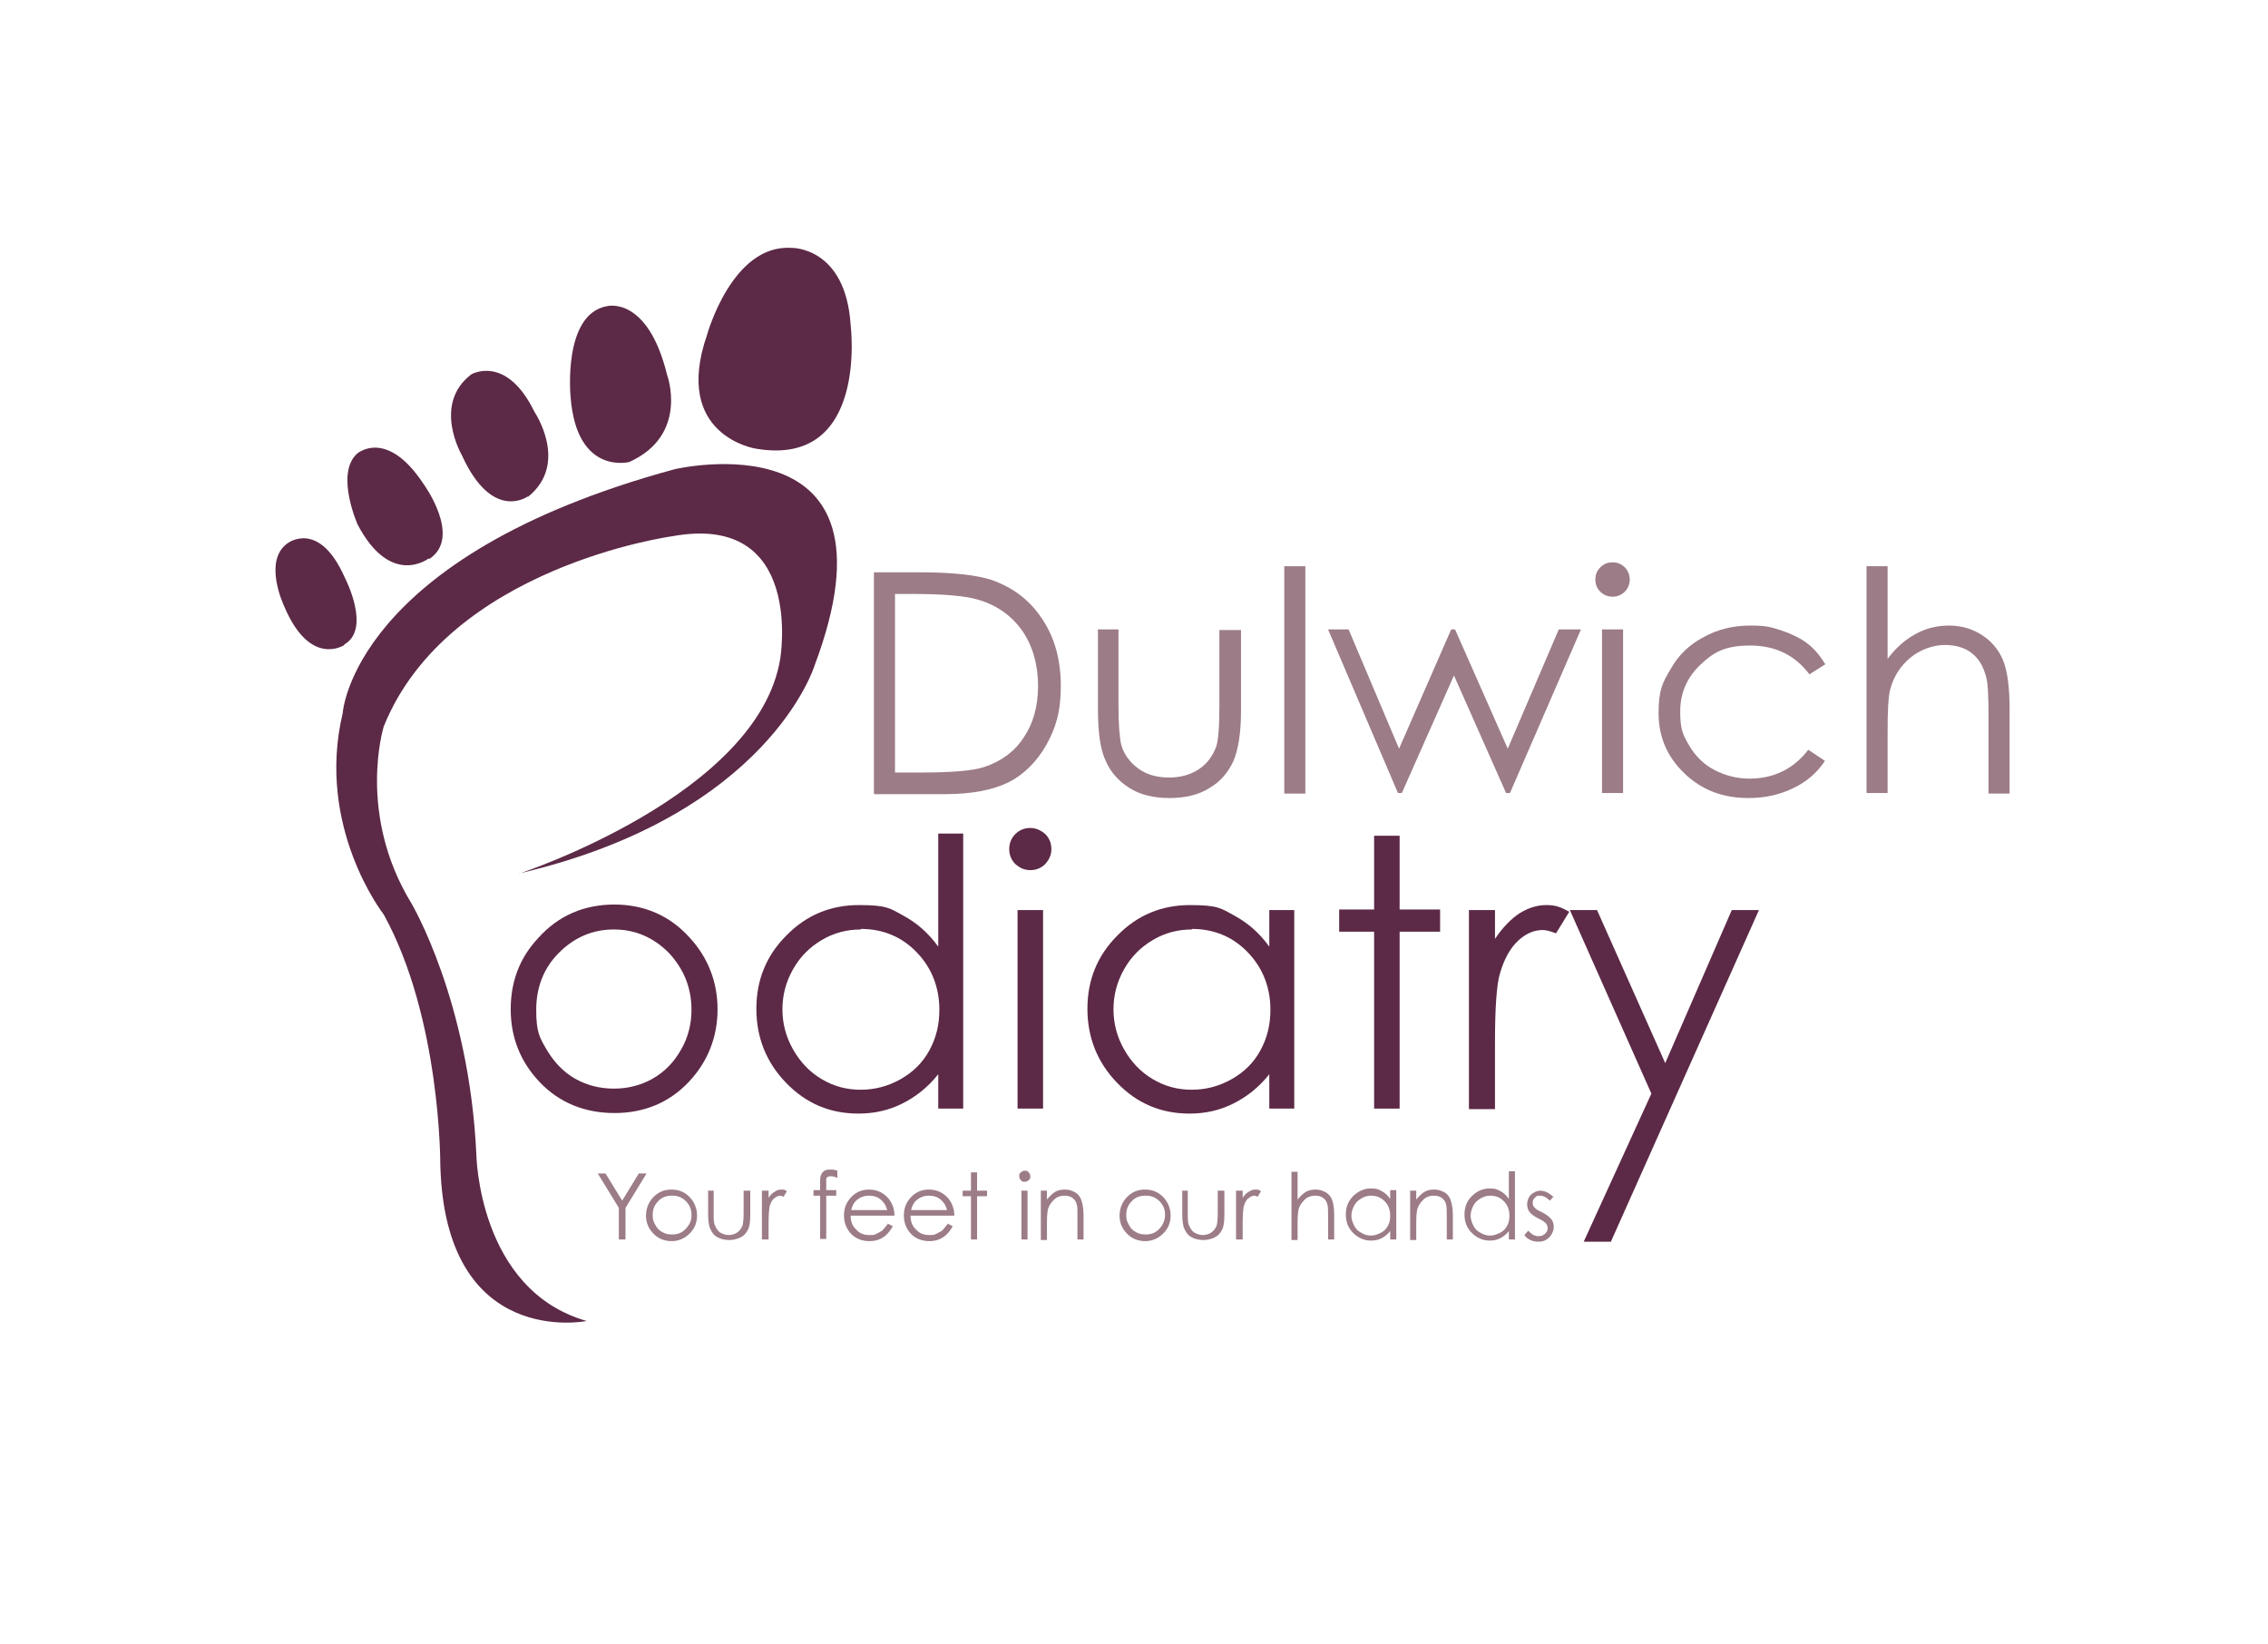 <svg xmlns="http://www.w3.org/2000/svg" id="Layer_1" data-name="Layer 1" viewBox="0 0 409 296.5"><defs><style> .cls-1 { fill: #5c2946; } .cls-1, .cls-2 { stroke-width: 0px; } .cls-2 { fill: #9c7c86; } </style></defs><g><path class="cls-2" d="M107.8,211.6h1.4l3,4.9,3-4.9h1.4l-3.8,6.2v5.7h-1.2v-5.7l-3.8-6.2Z"></path><path class="cls-2" d="M121.1,214.5c1.4,0,2.5.5,3.4,1.5.8.9,1.2,2,1.2,3.2s-.4,2.3-1.3,3.2c-.9.9-2,1.4-3.3,1.4s-2.5-.5-3.3-1.4c-.9-.9-1.3-2-1.3-3.2s.4-2.3,1.2-3.2c.9-1,2-1.5,3.4-1.5ZM121.1,215.6c-.9,0-1.8.3-2.4,1-.7.7-1,1.5-1,2.5s.2,1.2.5,1.8c.3.6.7,1,1.3,1.3.5.3,1.1.4,1.7.4s1.2-.1,1.7-.4c.5-.3.9-.7,1.3-1.3s.5-1.1.5-1.8c0-1-.3-1.8-1-2.5-.7-.7-1.5-1-2.4-1Z"></path><path class="cls-2" d="M127.6,214.7h1.1v4.1c0,1,0,1.7.2,2.1.2.5.5,1,.9,1.3.5.3,1,.5,1.6.5s1.2-.2,1.6-.5c.4-.3.7-.7.9-1.2.1-.3.2-1.1.2-2.2v-4.1h1.2v4.3c0,1.2-.1,2.1-.4,2.7-.3.6-.7,1.1-1.3,1.4-.6.3-1.3.5-2.1.5s-1.6-.2-2.1-.5c-.6-.3-1-.8-1.3-1.5-.3-.6-.4-1.6-.4-2.8v-4.2Z"></path><path class="cls-2" d="M137.4,214.7h1.2v1.3c.3-.5.7-.9,1.1-1.1.4-.3.8-.4,1.2-.4s.6,0,1,.3l-.6,1c-.2-.1-.4-.2-.6-.2-.4,0-.7.2-1.1.5-.4.3-.6.8-.8,1.4-.1.5-.2,1.5-.2,3v3h-1.2v-8.8Z"></path><path class="cls-2" d="M151,211.3v1.1c-.4-.2-.8-.3-1.1-.3s-.4,0-.6.1c-.1,0-.2.2-.3.3,0,.1,0,.4,0,.9v1.2h1.8v1h-1.8v7.8h-1.1v-7.8h-1.2v-1h1.2v-1.4c0-.6,0-1.1.2-1.4.1-.3.3-.5.6-.7.3-.2.6-.2,1-.2s.8,0,1.3.2Z"></path><path class="cls-2" d="M160,220.6l1,.5c-.3.6-.7,1.1-1.1,1.5-.4.4-.9.7-1.4.9-.5.2-1.1.3-1.7.3-1.4,0-2.6-.5-3.4-1.4-.8-.9-1.2-2-1.2-3.2s.3-2.1,1-3c.9-1.1,2-1.7,3.5-1.7s2.7.6,3.6,1.7c.6.8,1,1.8,1,3h-7.9c0,1,.3,1.9,1,2.5.6.7,1.4,1,2.3,1s.9,0,1.3-.2c.4-.2.8-.4,1.1-.6.3-.3.6-.7,1-1.2ZM160,218.2c-.2-.6-.4-1.1-.7-1.4-.3-.4-.7-.7-1.1-.9s-1-.3-1.5-.3c-.9,0-1.6.3-2.2.8-.5.4-.8,1-1,1.8h6.6Z"></path><path class="cls-2" d="M170.8,220.6l1,.5c-.3.6-.7,1.1-1.1,1.5-.4.4-.9.7-1.4.9-.5.2-1.1.3-1.7.3-1.4,0-2.6-.5-3.4-1.4-.8-.9-1.2-2-1.2-3.2s.3-2.1,1-3c.9-1.1,2-1.7,3.5-1.7s2.7.6,3.6,1.7c.6.8,1,1.8,1,3h-7.9c0,1,.3,1.9,1,2.5.6.7,1.4,1,2.3,1s.9,0,1.3-.2c.4-.2.8-.4,1.1-.6.3-.3.6-.7,1-1.2ZM170.8,218.2c-.2-.6-.4-1.1-.7-1.4-.3-.4-.7-.7-1.1-.9s-1-.3-1.5-.3c-.9,0-1.6.3-2.2.8-.5.4-.8,1-1,1.8h6.6Z"></path><path class="cls-2" d="M175.1,211.4h1.1v3.3h1.8v1h-1.8v7.8h-1.1v-7.8h-1.5v-1h1.5v-3.3Z"></path><path class="cls-2" d="M184.8,211.1c.3,0,.5,0,.7.3.2.2.3.4.3.7s0,.5-.3.7c-.2.2-.4.3-.7.3s-.5,0-.7-.3c-.2-.2-.3-.4-.3-.7s0-.5.3-.7c.2-.2.4-.3.7-.3ZM184.2,214.7h1.1v8.8h-1.1v-8.8Z"></path><path class="cls-2" d="M187.7,214.7h1.1v1.6c.5-.6,1-1.1,1.5-1.4.5-.3,1.1-.4,1.8-.4s1.2.2,1.8.5c.5.3.9.8,1.1,1.4.2.6.4,1.4.4,2.6v4.5h-1.1v-4.2c0-1,0-1.7-.1-2-.1-.6-.4-1-.8-1.3-.4-.3-.9-.4-1.5-.4s-1.3.2-1.8.7c-.5.5-.9,1-1.1,1.7-.1.4-.2,1.2-.2,2.4v3.2h-1.1v-8.8Z"></path><path class="cls-2" d="M206.5,214.5c1.4,0,2.5.5,3.4,1.5.8.9,1.2,2,1.2,3.2s-.4,2.3-1.3,3.2c-.9.9-2,1.4-3.3,1.4s-2.5-.5-3.3-1.4c-.9-.9-1.3-2-1.3-3.2s.4-2.3,1.2-3.2c.9-1,2-1.5,3.4-1.5ZM206.5,215.6c-.9,0-1.8.3-2.4,1-.7.7-1,1.5-1,2.5s.2,1.2.5,1.8c.3.6.7,1,1.3,1.3.5.3,1.1.4,1.7.4s1.2-.1,1.7-.4c.5-.3.9-.7,1.3-1.3.3-.6.5-1.1.5-1.8,0-1-.3-1.8-1-2.5-.7-.7-1.5-1-2.4-1Z"></path><path class="cls-2" d="M213.1,214.7h1.1v4.1c0,1,0,1.7.2,2.1.2.5.5,1,.9,1.3.5.3,1,.5,1.6.5s1.2-.2,1.6-.5c.4-.3.7-.7.9-1.2.1-.3.2-1.1.2-2.2v-4.1h1.2v4.3c0,1.2-.1,2.1-.4,2.7-.3.6-.7,1.1-1.3,1.4-.6.3-1.3.5-2.1.5s-1.6-.2-2.1-.5c-.6-.3-1-.8-1.3-1.5-.3-.6-.4-1.6-.4-2.8v-4.2Z"></path><path class="cls-2" d="M222.9,214.7h1.2v1.3c.3-.5.7-.9,1.1-1.1.4-.3.8-.4,1.2-.4s.6,0,1,.3l-.6,1c-.2-.1-.4-.2-.6-.2-.4,0-.7.2-1.1.5-.4.3-.6.8-.8,1.4-.1.5-.2,1.5-.2,3v3h-1.2v-8.8Z"></path><path class="cls-2" d="M232.9,211.3h1.1v5c.5-.6,1-1.1,1.5-1.4.6-.3,1.1-.4,1.8-.4s1.2.2,1.8.5c.5.3.9.8,1.1,1.3s.4,1.4.4,2.7v4.5h-1.1v-4.2c0-1,0-1.7-.1-2-.1-.6-.4-1-.8-1.3-.4-.3-.9-.4-1.5-.4s-1.3.2-1.8.7-.9,1-1.1,1.7c-.1.4-.2,1.2-.2,2.4v3.2h-1.1v-12.2Z"></path><path class="cls-2" d="M251.8,214.7v8.8h-1.1v-1.5c-.5.6-1,1-1.6,1.3-.6.3-1.2.4-1.9.4-1.2,0-2.3-.5-3.2-1.4-.9-.9-1.3-2-1.3-3.3s.4-2.4,1.3-3.3c.9-.9,2-1.4,3.2-1.4s1.4.2,2,.5c.6.3,1.1.8,1.5,1.4v-1.6h1.1ZM247.2,215.6c-.6,0-1.2.2-1.7.5-.5.3-1,.7-1.3,1.3-.3.6-.5,1.2-.5,1.8s.2,1.2.5,1.8c.3.6.7,1,1.3,1.3.5.3,1.1.5,1.7.5s1.2-.2,1.8-.5c.6-.3,1-.7,1.3-1.3.3-.5.4-1.1.4-1.8,0-1-.3-1.9-1-2.6-.7-.7-1.5-1-2.5-1Z"></path><path class="cls-2" d="M254.3,214.7h1.1v1.6c.5-.6,1-1.1,1.5-1.4.5-.3,1.1-.4,1.8-.4s1.2.2,1.8.5c.5.3.9.8,1.1,1.4.2.6.4,1.4.4,2.6v4.5h-1.1v-4.2c0-1,0-1.7-.1-2-.1-.6-.4-1-.8-1.3-.4-.3-.9-.4-1.5-.4s-1.3.2-1.8.7-.9,1-1.1,1.7c-.1.4-.2,1.2-.2,2.4v3.2h-1.1v-8.8Z"></path><path class="cls-2" d="M273.2,211.3v12.2h-1.1v-1.5c-.5.6-1,1-1.6,1.3-.6.3-1.2.4-1.9.4-1.2,0-2.3-.5-3.2-1.4-.9-.9-1.3-2-1.3-3.3s.4-2.4,1.3-3.3c.9-.9,2-1.4,3.2-1.4s1.4.2,2,.5c.6.3,1.1.8,1.5,1.4v-5h1.1ZM268.7,215.6c-.6,0-1.2.2-1.7.5-.5.3-1,.7-1.3,1.3-.3.6-.5,1.2-.5,1.8s.2,1.2.5,1.8c.3.6.7,1,1.3,1.3.5.3,1.1.5,1.7.5s1.2-.2,1.8-.5c.6-.3,1-.7,1.3-1.3.3-.5.4-1.1.4-1.8,0-1-.3-1.9-1-2.6-.7-.7-1.5-1-2.5-1Z"></path><path class="cls-2" d="M280.2,215.7l-.7.8c-.6-.6-1.2-.9-1.8-.9s-.7.1-.9.4c-.3.2-.4.5-.4.9s.1.6.3.8c.2.3.7.6,1.4.9.8.4,1.4.9,1.7,1.3.3.4.4.9.4,1.4s-.3,1.3-.8,1.8c-.5.5-1.1.8-1.9.8s-1-.1-1.5-.3c-.5-.2-.8-.5-1.1-.9l.7-.8c.6.7,1.2,1,1.8,1s.8-.1,1.2-.4c.3-.3.5-.6.5-1s-.1-.6-.3-.9c-.2-.2-.7-.6-1.4-.9-.8-.4-1.3-.8-1.6-1.2-.3-.4-.4-.9-.4-1.4s.2-1.2.7-1.7c.5-.4,1-.7,1.7-.7s1.6.4,2.4,1.2Z"></path></g><g><path class="cls-1" d="M110.7,163.1c5.5,0,10.1,2,13.7,6,3.3,3.6,5,8,5,12.9s-1.7,9.4-5.2,13.1c-3.5,3.7-8,5.6-13.4,5.6s-10-1.9-13.5-5.6c-3.5-3.7-5.2-8.1-5.2-13.1s1.6-9.3,5-12.9c3.6-4,8.2-6,13.8-6ZM110.7,167.6c-3.8,0-7.1,1.4-9.9,4.2-2.8,2.8-4.1,6.3-4.1,10.3s.6,5,1.9,7.2c1.3,2.2,3,4,5.1,5.2,2.1,1.2,4.5,1.8,7,1.8s4.9-.6,7-1.8c2.1-1.2,3.8-2.9,5.1-5.2,1.3-2.2,1.9-4.7,1.9-7.2,0-4-1.4-7.4-4.1-10.3-2.8-2.8-6.1-4.2-9.9-4.2Z"></path><path class="cls-1" d="M173.7,150.2v49.7h-4.5v-6.2c-1.9,2.4-4.1,4.1-6.5,5.3-2.4,1.2-5,1.8-7.9,1.8-5.1,0-9.4-1.8-13-5.5-3.6-3.7-5.4-8.2-5.4-13.4s1.8-9.6,5.4-13.2c3.6-3.7,8-5.5,13.1-5.5s5.6.6,8,1.9c2.4,1.3,4.5,3.1,6.3,5.6v-20.4h4.5ZM155.3,167.6c-2.6,0-4.9.6-7.1,1.9-2.2,1.3-3.9,3-5.2,5.3-1.3,2.3-1.9,4.7-1.9,7.2s.6,4.9,1.9,7.2c1.3,2.3,3,4.1,5.2,5.4,2.2,1.3,4.5,1.9,7,1.9s4.9-.6,7.2-1.9c2.3-1.3,4-3,5.2-5.2s1.8-4.6,1.8-7.3c0-4.1-1.4-7.6-4.1-10.4-2.7-2.8-6.1-4.2-10.1-4.2Z"></path><path class="cls-1" d="M185.8,149.3c1,0,1.9.4,2.7,1.1.7.7,1.1,1.6,1.1,2.7s-.4,1.9-1.1,2.7c-.7.7-1.6,1.1-2.7,1.1s-1.9-.4-2.7-1.1c-.7-.7-1.1-1.6-1.1-2.7s.4-2,1.1-2.7c.7-.7,1.6-1.1,2.7-1.1ZM183.5,164.1h4.6v35.8h-4.6v-35.8Z"></path><path class="cls-1" d="M233.4,164.1v35.8h-4.5v-6.2c-1.9,2.4-4.1,4.1-6.5,5.3-2.4,1.2-5,1.8-7.9,1.8-5.1,0-9.4-1.8-13-5.5-3.6-3.7-5.4-8.2-5.4-13.4s1.8-9.6,5.4-13.2c3.6-3.7,8-5.5,13.1-5.5s5.6.6,8,1.9c2.4,1.3,4.5,3.1,6.3,5.6v-6.6h4.5ZM215,167.6c-2.6,0-4.9.6-7.1,1.9-2.2,1.3-3.9,3-5.2,5.3-1.3,2.3-1.9,4.7-1.9,7.2s.6,4.9,1.9,7.2c1.3,2.3,3,4.1,5.2,5.4,2.2,1.3,4.5,1.9,7,1.9s4.9-.6,7.2-1.9c2.3-1.3,4-3,5.2-5.2,1.2-2.2,1.8-4.6,1.8-7.3,0-4.1-1.4-7.6-4.1-10.4-2.7-2.8-6.1-4.2-10.1-4.2Z"></path><path class="cls-1" d="M247.8,150.7h4.6v13.3h7.3v4h-7.3v31.9h-4.6v-31.9h-6.3v-4h6.3v-13.3Z"></path><path class="cls-1" d="M264.9,164.1h4.7v5.2c1.4-2.1,2.9-3.6,4.4-4.6,1.6-1,3.2-1.5,4.9-1.5s2.6.4,4.1,1.2l-2.4,3.9c-1-.4-1.8-.6-2.4-.6-1.5,0-3,.6-4.4,1.9-1.4,1.3-2.5,3.2-3.3,5.9-.6,2-.9,6.2-.9,12.4v12.1h-4.7v-35.8Z"></path><path class="cls-1" d="M283.1,164.1h4.9l12.3,27.6,12-27.6h4.9l-26.7,59.8h-4.9l12.2-26.7-14.7-33.1Z"></path></g><g><path class="cls-2" d="M157.6,143.1v-39.9h8.3c6,0,10.3.5,13,1.4,3.9,1.4,6.9,3.7,9.1,7.1,2.2,3.3,3.3,7.3,3.3,12s-.9,7.5-2.6,10.6c-1.7,3-4,5.3-6.7,6.7-2.8,1.4-6.6,2.2-11.6,2.2h-12.7ZM161.4,139.3h4.6c5.5,0,9.4-.3,11.5-1,3-1,5.4-2.7,7.1-5.3,1.7-2.5,2.6-5.6,2.6-9.3s-.9-7.1-2.8-9.9c-1.9-2.7-4.5-4.6-7.8-5.6-2.5-.8-6.6-1.1-12.4-1.1h-2.8v32.3Z"></path><path class="cls-2" d="M197.9,113.5h3.8v13.8c0,3.4.2,5.7.5,7,.5,1.8,1.6,3.2,3.1,4.3,1.5,1.1,3.4,1.6,5.5,1.6s3.9-.5,5.4-1.5c1.5-1,2.5-2.4,3.1-4,.4-1.1.6-3.6.6-7.3v-13.8h3.9v14.5c0,4.1-.5,7.1-1.4,9.2-1,2.1-2.4,3.7-4.3,4.8-1.9,1.2-4.3,1.8-7.2,1.8s-5.3-.6-7.2-1.8c-1.9-1.2-3.4-2.8-4.3-4.9-1-2.1-1.4-5.2-1.4-9.4v-14.2Z"></path><path class="cls-2" d="M231.6,102.1h3.8v41h-3.8v-41Z"></path><path class="cls-2" d="M239.3,113.5h3.9l9.1,21.5,9.4-21.5h.7l9.5,21.5,9.2-21.5h4l-12.8,29.5h-.7l-9.4-21.2-9.4,21.2h-.7l-12.6-29.5Z"></path><path class="cls-2" d="M290.8,101.4c.9,0,1.6.3,2.2.9.6.6.9,1.4.9,2.2s-.3,1.6-.9,2.2c-.6.6-1.4.9-2.2.9s-1.6-.3-2.2-.9c-.6-.6-.9-1.3-.9-2.2s.3-1.6.9-2.2c.6-.6,1.3-.9,2.2-.9ZM288.9,113.5h3.8v29.5h-3.8v-29.5Z"></path><path class="cls-2" d="M329.3,119.7l-3,1.9c-2.6-3.5-6.2-5.2-10.7-5.2s-6.6,1.2-9,3.5c-2.4,2.3-3.6,5.1-3.6,8.4s.5,4.2,1.6,6.1c1.1,1.9,2.6,3.4,4.5,4.4,1.9,1,4,1.6,6.4,1.6,4.3,0,7.9-1.7,10.6-5.2l3,2c-1.4,2.1-3.3,3.8-5.7,4.9-2.4,1.2-5.1,1.8-8.1,1.8-4.7,0-8.5-1.5-11.6-4.5-3.1-3-4.6-6.6-4.6-10.8s.7-5.5,2.2-8c1.4-2.5,3.4-4.4,5.9-5.7,2.5-1.4,5.3-2.1,8.4-2.1s3.8.3,5.7.9c1.8.6,3.4,1.4,4.6,2.3,1.3,1,2.3,2.2,3.2,3.7Z"></path><path class="cls-2" d="M336.6,102.1h3.8v16.7c1.5-2,3.2-3.5,5.1-4.5,1.8-1,3.8-1.5,6-1.5s4.2.6,5.9,1.7c1.7,1.1,3,2.6,3.8,4.5.8,1.9,1.2,4.9,1.2,8.9v15.2h-3.8v-14.1c0-3.4-.1-5.7-.4-6.8-.5-2-1.3-3.4-2.6-4.4-1.2-1-2.9-1.5-4.9-1.5s-4.4.8-6.2,2.3c-1.8,1.5-3,3.4-3.6,5.6-.4,1.4-.5,4.1-.5,8v10.8h-3.8v-41Z"></path></g><g><path class="cls-1" d="M62.1,116.2c4.9-2.8.1-12,.1-12-4.7-10.7-10.4-6.2-10.4-6.2-4.4,3.2-.6,11.2-.6,11.2,4.7,11.3,10.9,7.1,10.9,7.1Z"></path><path class="cls-1" d="M77.4,100.8c6-3.9-1-13.5-1-13.5-6.7-10.2-12-5.5-12-5.5-4,3.6.1,12.8.1,12.8,6,11.4,12.8,6.1,12.8,6.1Z"></path><path class="cls-1" d="M95.2,89.6c7.5-6,1.2-15.3,1.2-15.3-5.1-10.5-11.4-6.8-11.4-6.8-7.1,5.4-1.7,14.6-1.7,14.6,5.5,12.1,11.9,7.4,11.9,7.4Z"></path><path class="cls-1" d="M113.5,83.3c10.8-4.9,6.8-15.7,6.8-15.7-3.5-14.3-10.8-12.4-10.8-12.4-8.1,1.4-6.6,16.4-6.6,16.4,1.1,14.2,10.6,11.7,10.6,11.7Z"></path><path class="cls-1" d="M142.7,44.7c-10.7-.7-15.2,15.7-15.2,15.7-6.3,18.2,8.8,20.5,8.8,20.5,20.4,3.5,17.1-22.3,17.1-22.3-.9-14.1-10.6-13.9-10.6-13.9Z"></path><path class="cls-1" d="M93.7,157.5s43-14.1,47-38.7c0,0,4.5-26.5-19.5-22.1,0,0-40.4,5.5-52,34.3,0,0-4.9,15.7,5,31.9,0,0,10.4,17.5,11.7,45.2,0,0,.3,24.5,19.9,30.1,0,0-25.6,5.2-26.4-28.3,0,0,.1-26.3-10.2-45,0,0-12.3-15.7-7.4-36.3,0,0,1.7-28.2,59.9-44,0,0,42.2-9.9,25.2,35.4,0,0-8.2,27-53.3,37.5Z"></path></g></svg>